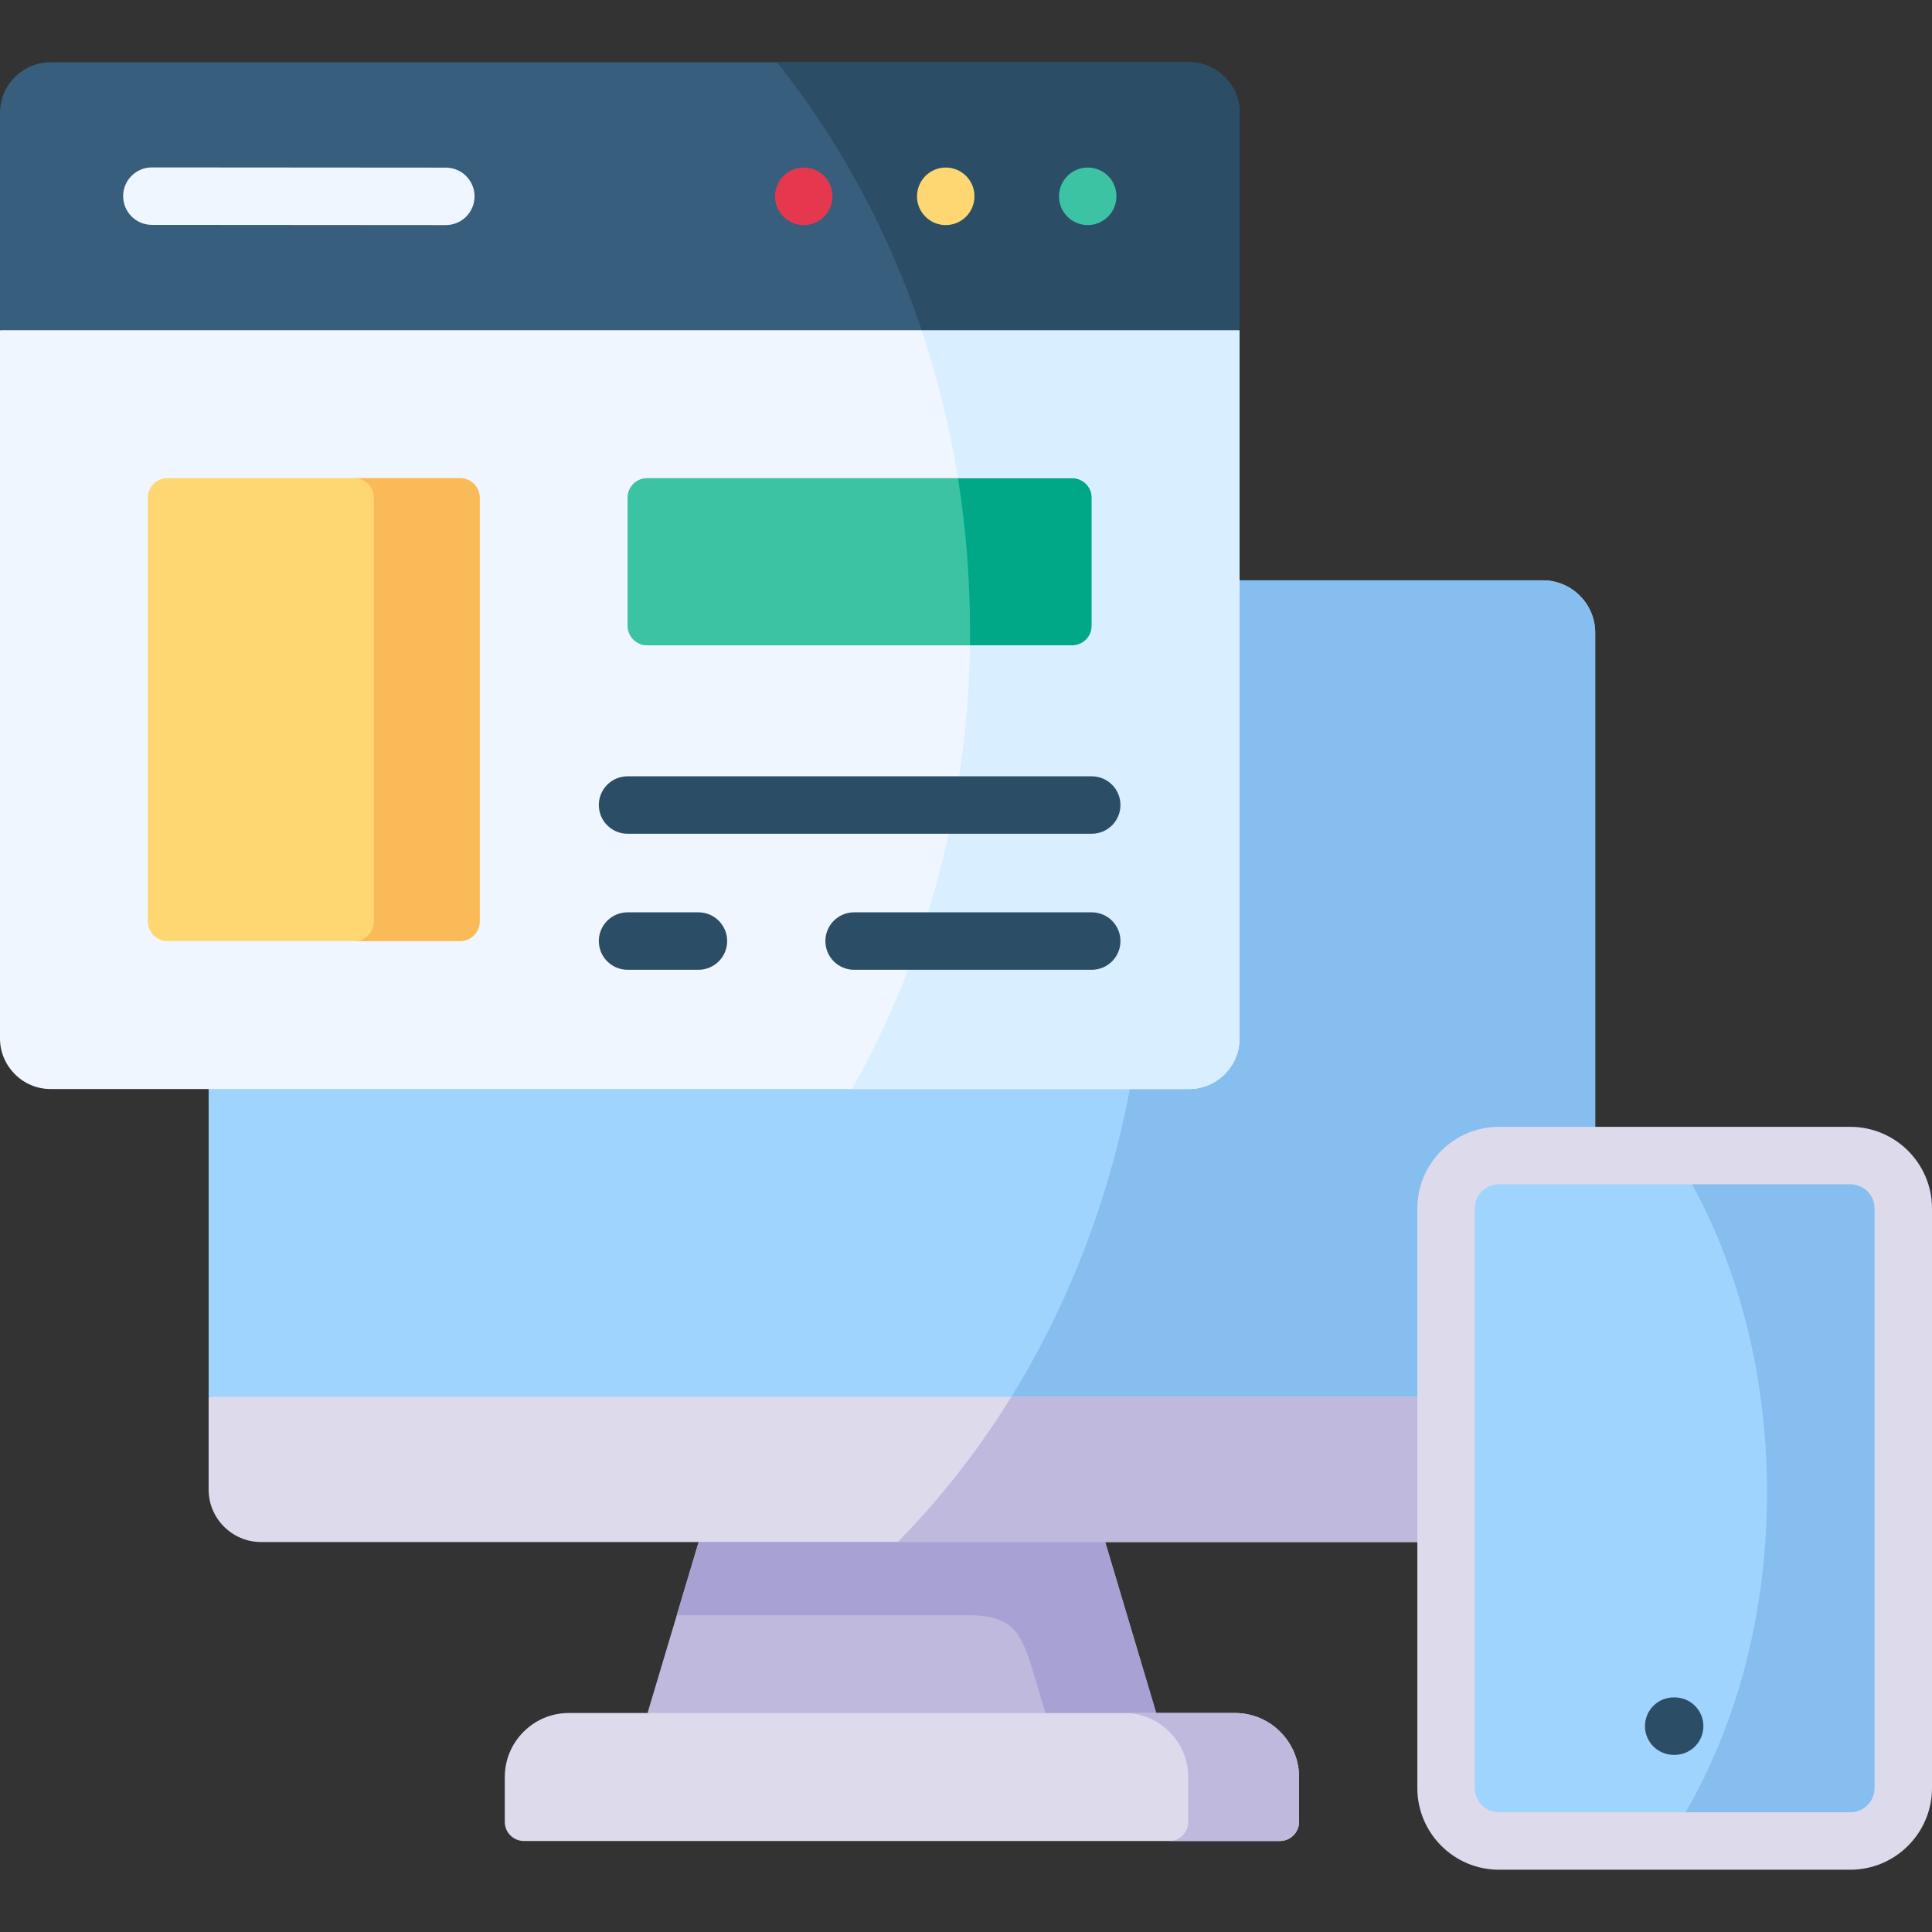 <svg id="Capa_1" enable-background="new 0 0 512 512" height="512" viewBox="0 0 512 512" width="512" xmlns="http://www.w3.org/2000/svg"><rect x="0" y="0" width="512" height="512" fill="#333333" stroke="none"/><g><g><path clip-rule="evenodd" d="m55.292 288.601v81.559l197.607 21.519 130.319-21.519v-49.914c0-7.71 6.3-14.01 14.01-14.01h25.517v-138.579c0-7.624-6.243-13.867-13.866-13.867h-80.378z" fill="#9fd4fe" fill-rule="evenodd"/></g><g><path clip-rule="evenodd" d="m292.887 408.653-59.032-11.594-48.704 11.594-13.55 45.311 66.943 9.177 67.863-9.177z" fill="#beb9dd" fill-rule="evenodd"/></g><g><path clip-rule="evenodd" d="m383.218 370.16h-327.926v24.626c0 7.624 6.243 13.867 13.866 13.867h115.992 107.736 90.331v-38.493z" fill="#dddaec" fill-rule="evenodd"/></g><g><path clip-rule="evenodd" d="m306.407 453.964h-134.806-20.886c-9.321 0-16.944 7.624-16.944 16.974v11.882c0 2.791 2.273 5.063 5.063 5.063h200.369c2.762 0 5.063-2.273 5.063-5.063v-11.882c0-9.35-7.652-16.974-16.973-16.974z" fill="#dddaec" fill-rule="evenodd"/></g><g><path clip-rule="evenodd" d="m299.417 288.601c-5.639 29.804-16.484 57.451-31.386 81.559h115.187v-49.914c0-7.71 6.3-14.01 14.01-14.01h25.517v-138.579c0-7.624-6.243-13.867-13.866-13.867h-80.378v121.404c0 7.365-6.013 13.406-13.377 13.406h-15.707z" fill="#85beef" fill-rule="evenodd"/></g><g><path clip-rule="evenodd" d="m383.218 370.16h-115.187c-8.717 14.125-18.843 27.014-30.12 38.493h54.976 90.331z" fill="#beb9dd" fill-rule="evenodd"/></g><g><path clip-rule="evenodd" d="m179.339 428.043h76.897c12.111 0 14.384 4.373 17.548 14.988l3.28 10.932h29.343l-13.521-45.311h-54.976-52.76z" fill="#a7a2d3" fill-rule="evenodd"/></g><g><path clip-rule="evenodd" d="m55.292 288.601h259.832c7.365 0 13.377-6.041 13.377-13.406v-121.404-66.283l-162.193-19.074-166.308 19.074v187.687c0 7.365 6.013 13.406 13.377 13.406z" fill="#eff6ff" fill-rule="evenodd"/></g><g><path clip-rule="evenodd" d="m44.36 249.389h77.587c2.848 0 5.178-2.33 5.178-5.178v-112.342c0-2.848-2.33-5.15-5.178-5.15h-77.587c-2.848 0-5.178 2.301-5.178 5.15v112.342c0 2.848 2.33 5.178 5.178 5.178z" fill="#ffd772" fill-rule="evenodd"/></g><g><path clip-rule="evenodd" d="m166.308 131.869v33.976c0 2.848 2.33 5.178 5.149 5.178h112.713c2.819 0 5.149-2.33 5.149-5.178v-33.976c0-2.848-2.33-5.15-5.149-5.15h-112.713c-2.819 0-5.149 2.302-5.149 5.15z" fill="#3bc3a4" fill-rule="evenodd"/></g><g><path clip-rule="evenodd" d="m0 87.508h328.501v-57.624c0-7.365-6.013-13.377-13.377-13.377h-301.747c-7.364-.001-13.377 6.012-13.377 13.377z" fill="#375e7d" fill-rule="evenodd"/></g><g><path clip-rule="evenodd" d="m284.17 126.719h-30.293c2.1 13.147 3.193 26.726 3.193 40.564v3.74h27.099c2.819 0 5.149-2.33 5.149-5.178v-33.976c.001-2.848-2.329-5.15-5.148-5.15z" fill="#00a887" fill-rule="evenodd"/></g><g><path clip-rule="evenodd" d="m284.17 171.023h-27.1c-.23 14.471-1.64 28.625-4.143 42.319-2.273 12.428-5.466 24.453-9.465 36.047-4.775 13.78-10.702 26.899-17.664 39.212h89.324c7.365 0 13.377-6.041 13.377-13.406v-121.404-66.283h-84.259c4.2 12.572 7.451 25.662 9.637 39.212h30.293c2.819 0 5.149 2.301 5.149 5.15v33.976c0 2.847-2.33 5.177-5.149 5.177z" fill="#d9eeff" fill-rule="evenodd"/></g><g><path clip-rule="evenodd" d="m244.24 87.508h84.261v-57.624c0-7.365-6.013-13.377-13.377-13.377h-109.232c16.427 20.54 29.516 44.591 38.348 71.001z" fill="#2b4d66" fill-rule="evenodd"/></g><g><path clip-rule="evenodd" d="m297.921 453.964c9.35 0 16.973 7.624 16.973 16.974v11.882c0 2.762-2.244 5.035-5.006 5.063h29.315c2.762 0 5.063-2.273 5.063-5.063v-11.882c0-9.35-7.652-16.974-16.973-16.974h-20.886z" fill="#beb9dd" fill-rule="evenodd"/></g><g><path d="m288.255 59.647c-4.204 0-7.611-3.407-7.611-7.611s3.408-7.64 7.611-7.64 7.612 3.379 7.612 7.583v.057c-.001 4.204-3.409 7.611-7.612 7.611z" fill="#3bc3a4"/></g><g><path d="m250.626 59.647c-4.204 0-7.611-3.407-7.611-7.611s3.408-7.64 7.611-7.64c4.204 0 7.611 3.379 7.611 7.583v.057c.001 4.204-3.407 7.611-7.611 7.611z" fill="#ffd772"/></g><g><path d="m212.998 59.647c-4.204 0-7.611-3.407-7.611-7.611s3.408-7.64 7.611-7.64c4.204 0 7.611 3.379 7.611 7.583v.057c.001 4.204-3.407 7.611-7.611 7.611z" fill="#e5384f"/></g><g><path d="m118.15 59.647c-.002 0-.003 0-.005 0l-77.904-.057c-4.204-.003-7.609-3.413-7.606-7.617.003-4.201 3.41-7.606 7.611-7.606h.005l77.904.057c4.204.003 7.609 3.413 7.606 7.617-.002 4.202-3.41 7.606-7.611 7.606z" fill="#eff6ff"/></g><g><path d="m289.319 220.953h-123.011c-4.204 0-7.611-3.407-7.611-7.611s3.408-7.611 7.611-7.611h123.011c4.204 0 7.612 3.407 7.612 7.611s-3.408 7.611-7.612 7.611z" fill="#2b4d66"/></g><g><path d="m289.319 257.001h-62.973c-4.204 0-7.612-3.407-7.612-7.612s3.408-7.611 7.612-7.611h62.973c4.204 0 7.612 3.407 7.612 7.611s-3.408 7.612-7.612 7.612zm-104.226 0h-18.785c-4.204 0-7.611-3.407-7.611-7.612s3.408-7.611 7.611-7.611h18.785c4.204 0 7.611 3.407 7.611 7.611s-3.407 7.612-7.611 7.612z" fill="#2b4d66"/></g><g><path clip-rule="evenodd" d="m383.218 408.653v65.19c0 7.739 6.3 14.039 14.01 14.039h93.122c7.71 0 14.039-6.3 14.039-14.039v-153.596c0-7.71-6.329-14.01-14.039-14.01h-67.605-25.517c-7.71 0-14.01 6.3-14.01 14.01v49.914z" fill="#9fd4fe" fill-rule="evenodd"/></g><g><path d="m443.803 465.056h-.259c-4.204 0-7.611-3.407-7.611-7.611s3.408-7.612 7.611-7.612h.259c4.204 0 7.611 3.407 7.611 7.612s-3.407 7.611-7.611 7.611z" fill="#2b4d66"/></g><g><path clip-rule="evenodd" d="m490.35 306.236h-46.431c15.189 23.936 24.366 55.178 24.366 89.327 0 35.587-9.982 68.009-26.351 92.319h48.416c7.71 0 14.039-6.3 14.039-14.039v-153.596c-.001-7.71-6.329-14.011-14.039-14.011z" fill="#85beef" fill-rule="evenodd"/></g><g><path d="m490.35 495.494h-93.122c-11.922 0-21.621-9.713-21.621-21.65v-153.597c0-11.923 9.699-21.622 21.621-21.622h93.122c11.938 0 21.65 9.7 21.65 21.622v153.597c0 11.937-9.712 21.65-21.65 21.65zm-93.122-181.647c-3.528 0-6.398 2.871-6.398 6.399v153.597c0 3.544 2.87 6.427 6.398 6.427h93.122c3.544 0 6.427-2.883 6.427-6.427v-153.596c0-3.528-2.883-6.399-6.427-6.399h-93.122z" fill="#dddaec"/></g><g><path clip-rule="evenodd" d="m99.077 131.869v112.342c0 2.848-2.33 5.178-5.149 5.178h28.02c2.848 0 5.178-2.33 5.178-5.178v-112.342c0-2.848-2.33-5.15-5.178-5.15h-28.02c2.819 0 5.149 2.302 5.149 5.15z" fill="#fbba58" fill-rule="evenodd"/></g></g></svg>